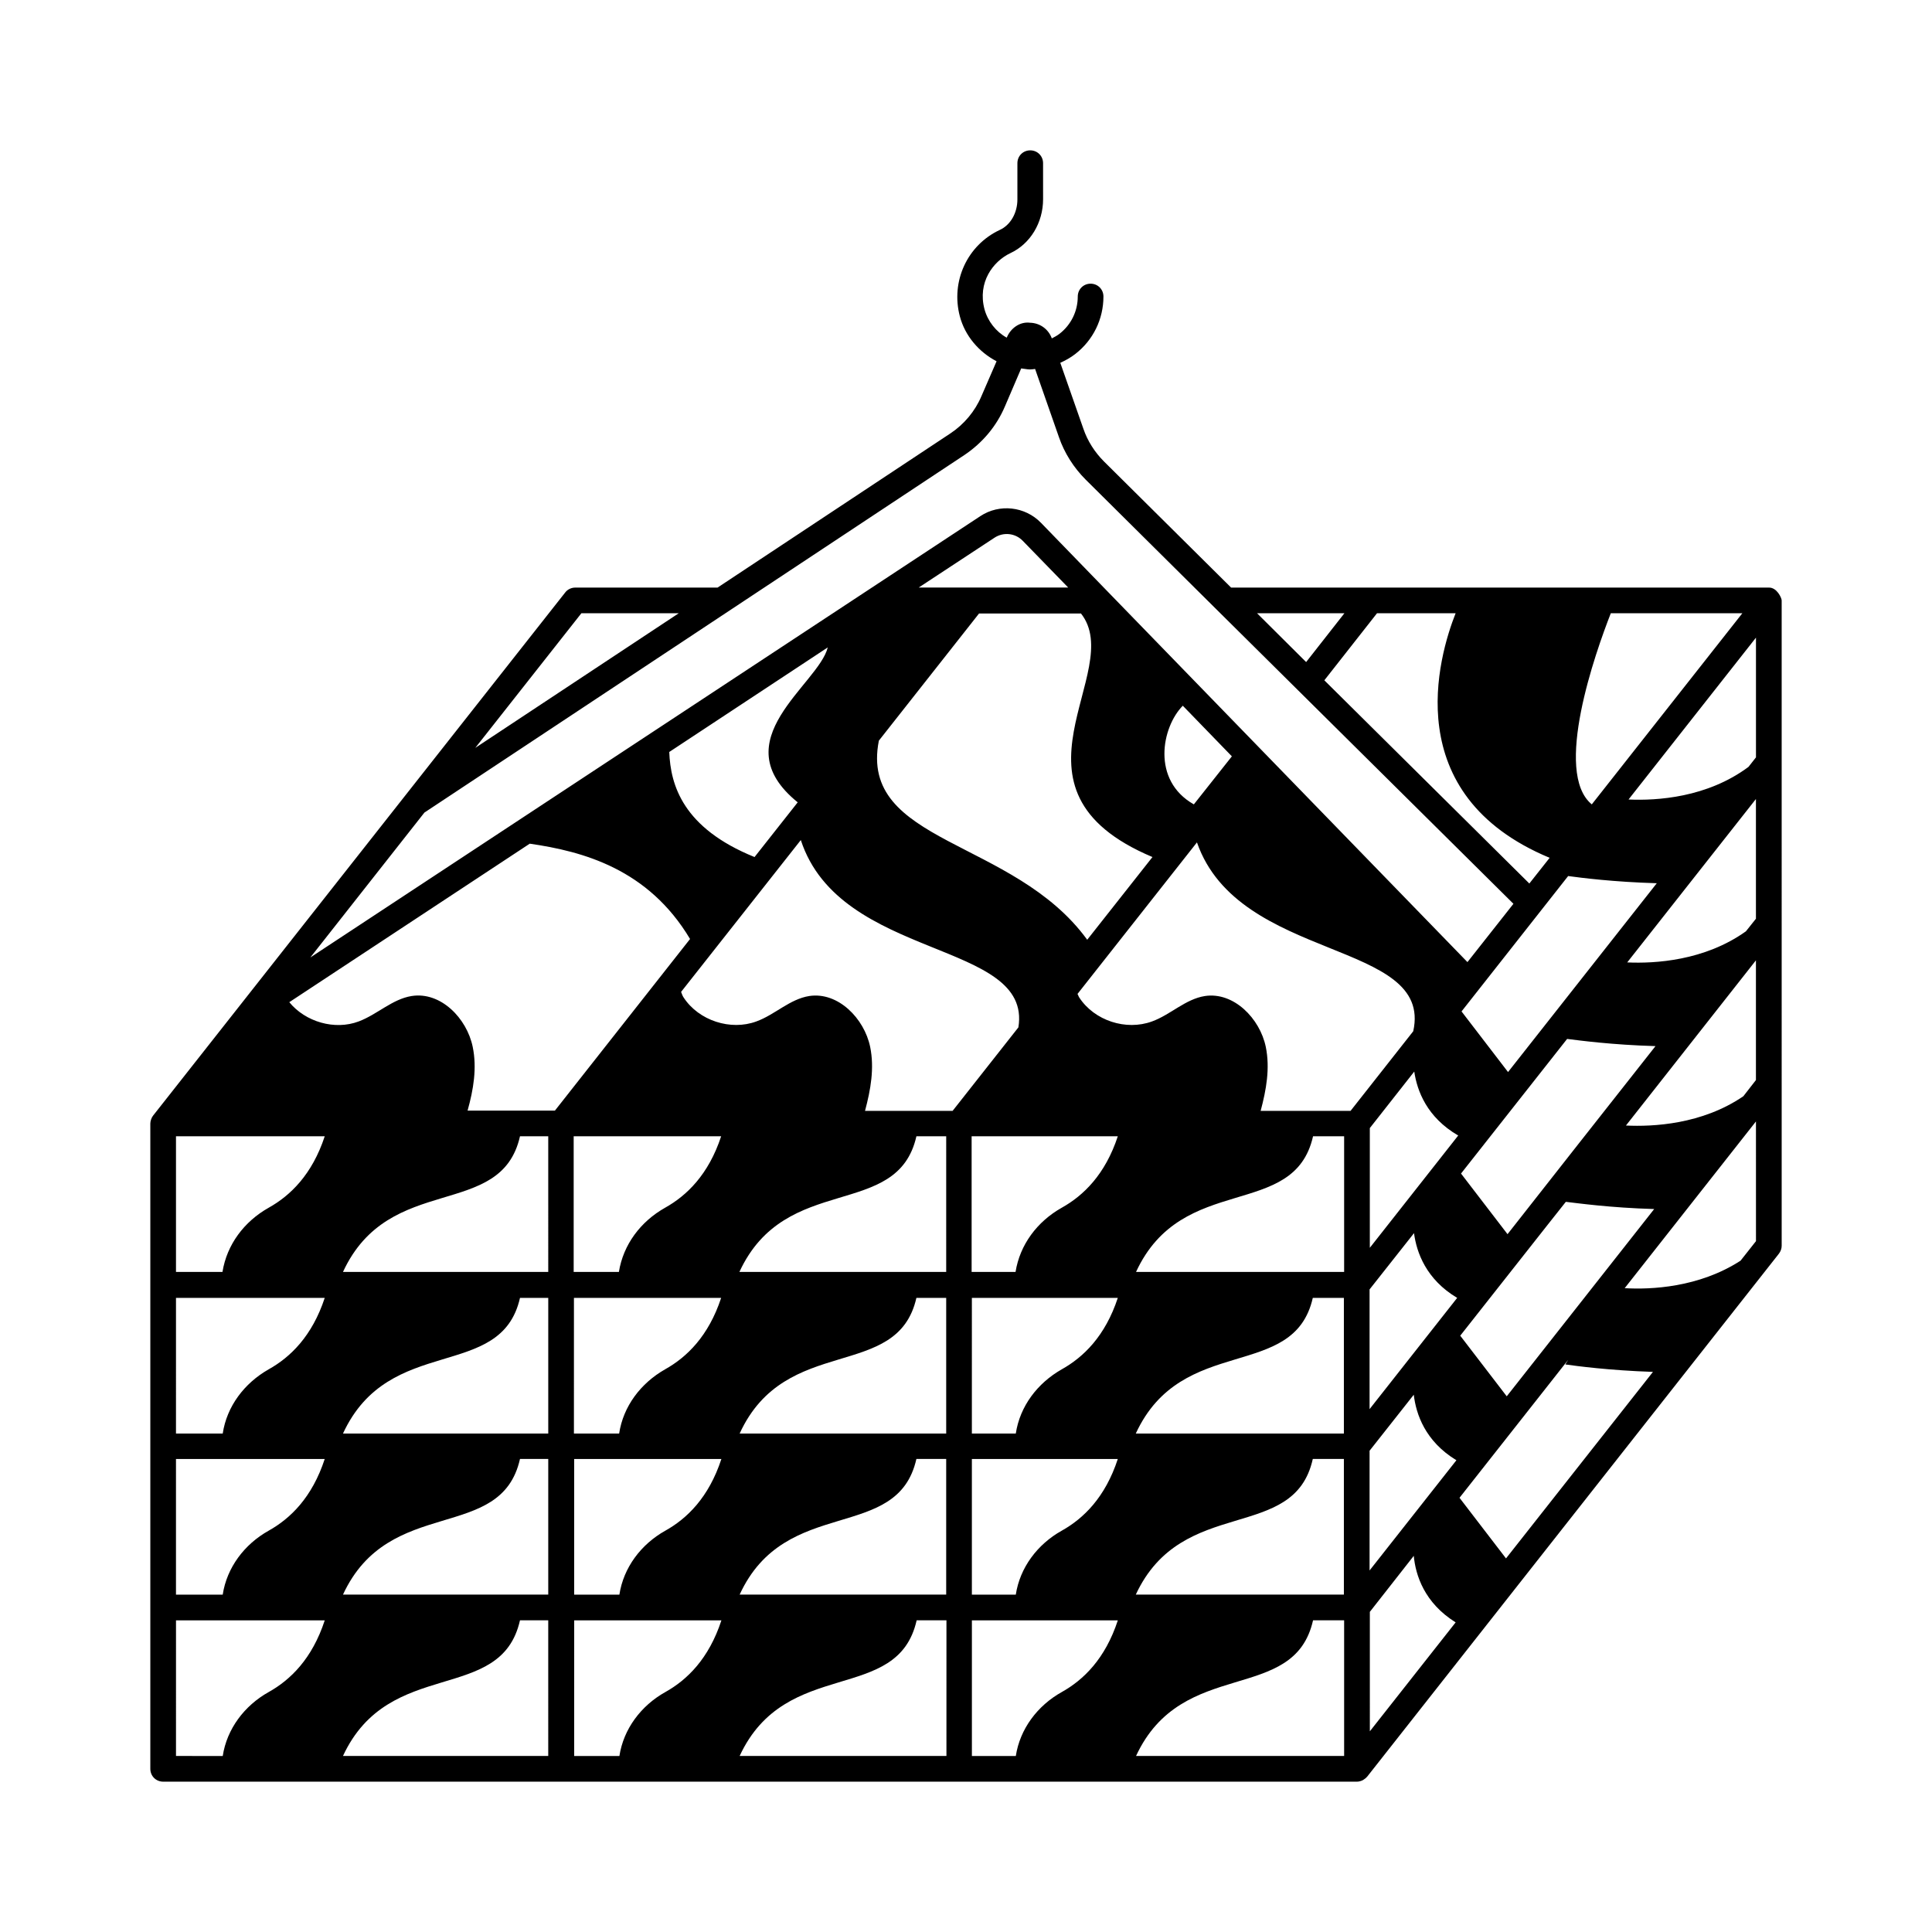 <?xml version="1.0" encoding="UTF-8"?>
<!-- Uploaded to: SVG Repo, www.svgrepo.com, Generator: SVG Repo Mixer Tools -->
<svg fill="#000000" width="800px" height="800px" version="1.1" viewBox="144 144 512 512" xmlns="http://www.w3.org/2000/svg">
 <path d="m616.16 303.12c0-0.68-1.293-3.473-3.402-3.402h-142.5l-33.699-33.43c-2.449-2.449-4.356-5.445-5.445-8.645l-6.129-17.496c1.363-0.613 2.723-1.363 3.949-2.316 4.766-3.676 7.488-9.258 7.488-15.25 0-1.906-1.496-3.402-3.402-3.402s-3.402 1.496-3.402 3.402c0 3.879-1.77 7.488-4.832 9.871-0.613 0.477-1.363 0.887-2.043 1.227-0.887-2.449-3.133-4.086-5.785-4.152-2.656-0.34-5.106 1.43-6.129 3.879l-0.066 0.066c-2.793-1.566-4.969-4.289-5.856-7.488-1.906-7.148 2.246-12.73 6.875-14.91 5.242-2.449 8.645-8.035 8.645-14.297l-0.004-9.531c0-1.906-1.496-3.402-3.402-3.402s-3.402 1.496-3.402 3.402v9.602c0 3.609-1.84 6.809-4.699 8.102-8.578 4.016-13.004 13.617-10.555 22.875 1.363 5.176 5.039 9.465 9.734 11.914l-4.016 9.258c-1.703 4.016-4.629 7.488-8.238 9.871l-61.684 40.848h-37.719c-1.02 0-2.043 0.477-2.656 1.293l-109.2 138.62c-0.41 0.477-0.75 1.43-0.75 2.109v171.02c0 1.906 1.496 3.402 3.402 3.402h316.38c0.477 0 0.953-0.137 1.43-0.34 0.137-0.066 0.203-0.137 0.34-0.203 0.273-0.203 0.613-0.41 0.816-0.68 0.066-0.066 0.066-0.066 0.137-0.137l109.07-138.54c0.477-0.613 0.75-1.363 0.75-2.109zm-115.95 306.23h-55.148c12.254-26.414 41.871-13.547 46.91-35.949h8.238zm-105.46 0h-54.738c12.254-26.414 41.871-13.547 46.91-35.949h7.898l-0.004 35.949zm-105.46 0h-54.398c12.254-26.414 41.871-13.547 46.91-35.949h7.488zm219.63-302.83h20.832c-4.492 11.371-15.32 48.066 24.918 64.812l-5.379 6.809-54.328-53.852zm100.42 80.953-2.656 3.336c-10.961 7.828-24.168 8.578-31.453 8.238l34.109-43.301zm0 42.754-3.336 4.289c-10.961 7.488-23.965 8.102-31.113 7.762l34.449-43.777zm-26.961 34.18-20.152 25.598-18.926 24.031-12.324-16.066 23.078-29.277 4.902-6.195c3.066 0.344 11.574 1.566 23.422 1.91zm-151.96-157.89c12.391 15.453-23.691 46.637 18.996 64.609l-17.293 21.922c-19.539-26.891-60.594-25.395-55.215-52.766l26.551-33.699 26.961 0.004zm100.02 138.41-23.422 29.754v-31.727l11.777-14.977c0.75 5.102 3.336 12.113 11.645 16.949zm-0.273 43.027-23.215 29.48v-31.727l11.777-14.91c0.68 5.106 3.199 12.254 11.438 17.156zm-0.203 43.027-23.012 29.207v-31.727l11.711-14.844c0.609 5.109 2.992 12.324 11.301 17.363zm-38.059-43.027h8.238v35.949h-55.148c12.254-26.555 41.871-13.688 46.91-35.949zm-105.05 0h7.898v35.949h-54.738c12.184-26.555 41.801-13.688 46.84-35.949zm-105.05 0h7.488v35.949h-54.398c12.254-26.555 41.871-13.688 46.91-35.949zm132.08-71.691-17.43 22.125h-23.215c1.496-5.582 2.519-11.301 1.363-16.953-1.566-7.559-8.512-14.637-16.137-13.48-5.176 0.816-9.121 4.969-14.023 6.738-6.809 2.519-15.25-0.203-19.266-6.332-0.34-0.477-0.477-1.02-0.68-1.496l31.727-40.238c10.48 32.07 61.406 26.422 57.66 49.637zm104.64 1.023-16.613 21.105h-23.828c1.496-5.582 2.519-11.301 1.363-16.953-1.566-7.559-8.512-14.637-16.137-13.48-5.176 0.816-9.121 4.969-14.023 6.738-6.875 2.519-15.25-0.203-19.266-6.332-0.203-0.273-0.273-0.68-0.477-0.953l31.66-40.168c11.09 31.863 62.699 25.734 57.32 50.043zm-18.316 63.793h-55.148c12.254-26.551 41.871-13.617 46.91-35.949h8.238zm-98.652-35.949h38.672c-3.336 10.145-9.121 15.727-14.844 18.926-6.535 3.676-11.098 9.805-12.254 17.02h-11.641v-35.945zm-6.805 35.949h-54.805c12.254-26.551 41.871-13.617 46.91-35.949h7.898zm-98.652-35.949h39.012c-3.336 10.145-9.121 15.727-14.844 18.926-6.535 3.676-11.098 9.805-12.254 17.02h-11.984v-35.945zm-6.809 35.949h-54.398c12.254-26.551 41.871-13.617 46.91-35.949h7.488zm-98.652-35.949h39.418c-3.336 10.145-9.121 15.727-14.844 18.926-6.535 3.676-11.098 9.805-12.254 17.02l-12.32 0.004zm0 42.824h39.418c-3.336 10.145-9.121 15.727-14.844 18.926-6.469 3.676-11.098 9.805-12.188 17.02l-12.387 0.004zm91.164 42.688h7.488v35.949h-54.398c12.254-26.484 41.871-13.551 46.91-35.949zm14.297-42.688h39.012c-3.336 10.145-9.121 15.727-14.844 18.926-6.469 3.676-11.098 9.805-12.188 17.02h-11.984zm90.754 42.688h7.898v35.949h-54.738c12.184-26.484 41.801-13.551 46.84-35.949zm14.703-42.688h38.672c-3.336 10.145-9.121 15.727-14.844 18.926-6.469 3.676-11.098 9.805-12.188 17.02h-11.641zm90.348 42.688h8.238v35.949h-55.148c12.324-26.484 41.941-13.551 46.91-35.949zm90.82-109.41-20.492 26.008-18.723 23.828-12.324-16.066 28.117-35.676c3.34 0.41 11.781 1.566 23.422 1.906zm24.648-74.004c-10.961 8.168-24.305 8.988-31.793 8.645l33.77-42.891v31.727zm-41.531 9.941c-10.281-8.441 0.953-40.238 5.039-50.652h34.859zm-6.266 18.992c3.539 0.477 11.984 1.566 23.488 1.906l-39.418 50.039-12.324-16.066zm-99.195-18.992c-11.301-6.398-8.512-20.492-2.926-26.145l13.004 13.414zm-58.551-57.461h-14.367l20.086-13.207c2.383-1.566 5.516-1.227 7.488 0.816l12.051 12.391zm-38.465 15.863c-2.449 9.871-28.254 24.645-7.965 41.055l-11.438 14.5c-18.996-7.691-22.262-19.062-22.602-27.844zm-78.977 52.012c14.094 2.043 31.387 6.672 42.484 25.258l-35.812 45.48h-23.148c1.566-5.582 2.519-11.301 1.363-16.883-1.566-7.625-8.512-14.707-16.203-13.48-5.106 0.816-9.121 4.902-14.023 6.738-6.332 2.383-14.094 0.137-18.383-5.106zm-93.75 163.06h39.418c-3.336 10.211-9.121 15.797-14.844 18.996-6.469 3.609-11.098 9.805-12.188 16.953h-12.387zm105.46 0h39.078c-3.336 10.211-9.121 15.797-14.844 18.996-6.469 3.609-11.098 9.805-12.188 16.953h-11.984l0.004-35.949zm105.46 0h38.672c-3.336 10.211-9.121 15.797-14.844 18.996-6.469 3.609-11.098 9.805-12.188 16.953h-11.641zm152.51-19.266 5.516-7.012-0.75 1.227c2.926 0.41 11.438 1.566 23.215 1.973l-38.941 49.43-12.324-16.066zm-53.785-204.86-10.145 12.938-13.004-12.938zm-100.7-41.938c4.766-3.199 8.512-7.625 10.758-12.938l4.289-10.008c0.75 0.066 1.566 0.273 2.316 0.273 0.477 0 0.887-0.066 1.363-0.137l6.332 18.109c1.43 4.152 3.879 8.035 7.082 11.234l34.652 34.383 0.066 0.066 78.637 77.953-12.188 15.453-95.387-98.238-17.633-18.18c-4.223-4.356-11.031-5.106-16.066-1.77l-177.56 116.96 30.23-38.398zm-101.51 41.938h25.805l-53.922 35.676zm-107.43 266.89h39.418c-3.336 10.211-9.121 15.797-14.844 18.996-6.469 3.609-11.098 9.805-12.188 16.953l-12.387-0.004zm105.46 0h39.078c-3.336 10.211-9.121 15.797-14.844 18.996-6.469 3.609-11.098 9.805-12.188 16.953h-11.984l0.004-35.949zm105.46 0h38.672c-3.336 10.211-9.121 15.797-14.844 18.996-6.469 3.609-11.098 9.805-12.188 16.953h-11.641zm105.46-2.25 11.641-14.844c0.477 5.106 2.793 12.461 11.098 17.633l-22.738 28.867zm102.33-98.242-4.086 5.176c-11.031 7.148-23.828 7.691-30.707 7.285l34.789-44.184z"/>
</svg>